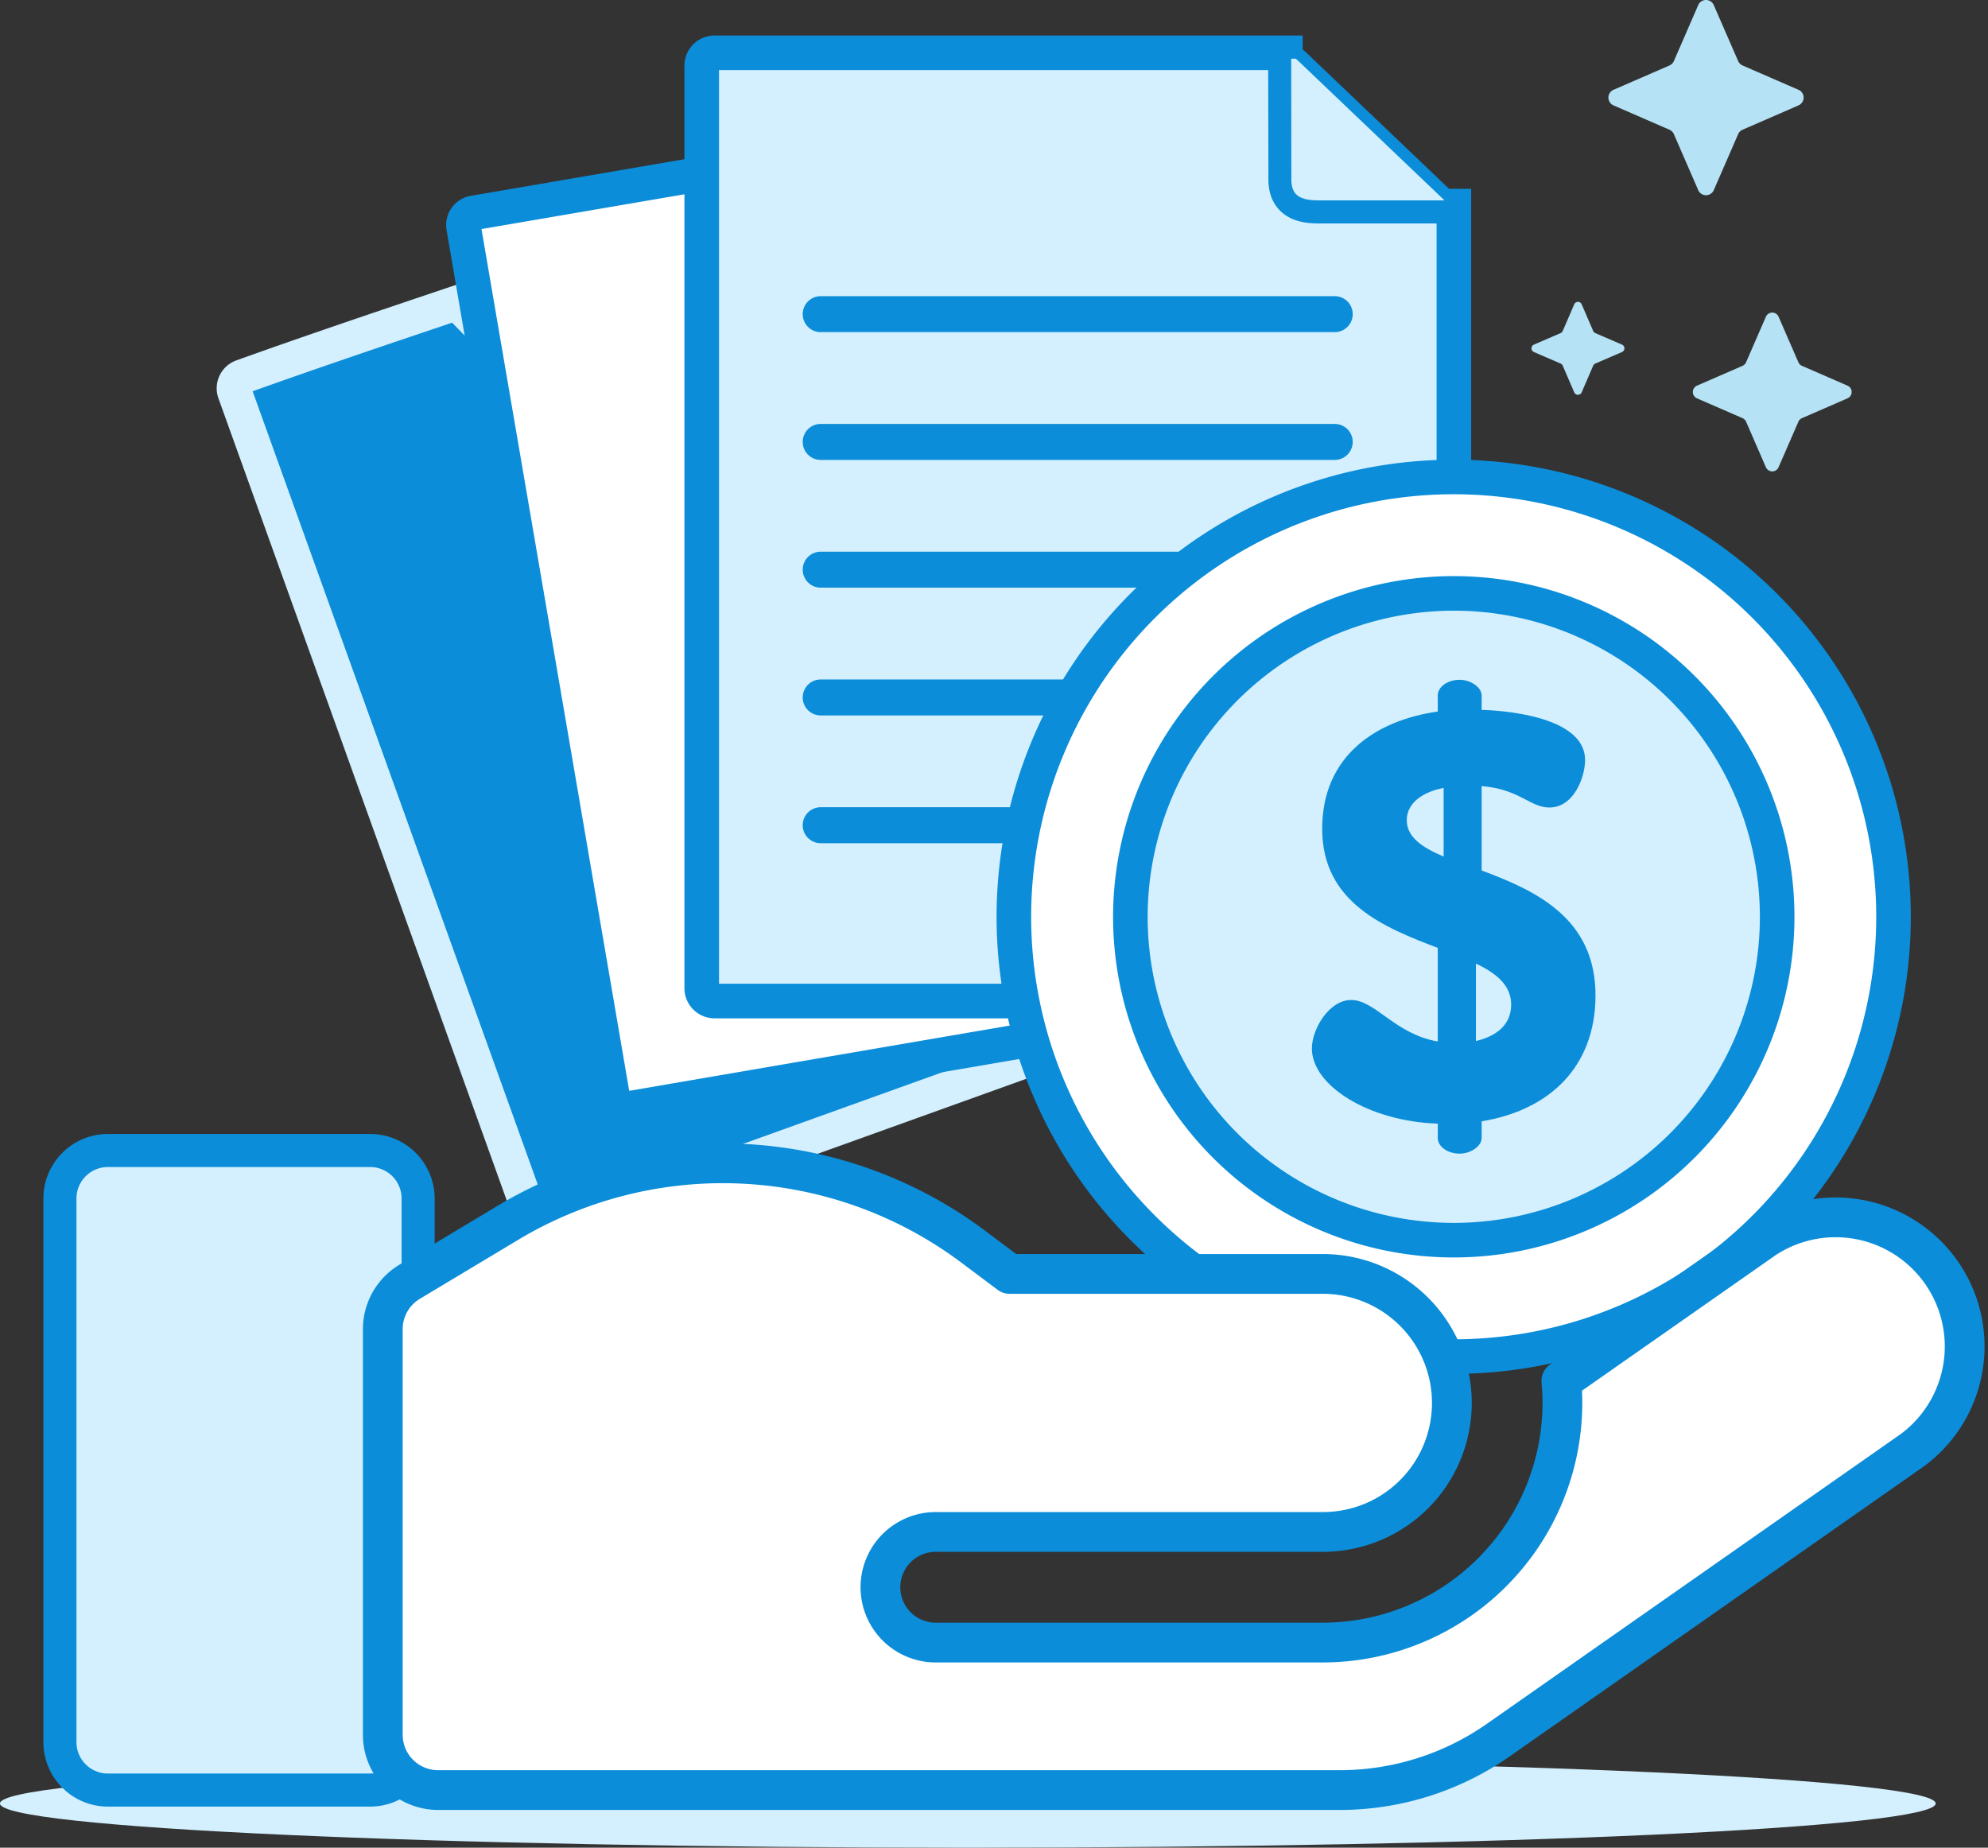 <svg xmlns="http://www.w3.org/2000/svg" width="86.246" height="80.161" viewBox="0 0 86.246 80.161"><rect x="0" y="0" width="86.246" height="80.161" fill="#333333" stroke="none"/><g id="cost_effective" transform="translate(0)"><g id="Grupo_34972" transform="translate(0 76.327)"><path id="Trazado_50788" d="M639.321,946.416c0,1.059-18.8,1.918-41.988,1.918s-41.989-.859-41.989-1.918,18.8-1.916,41.989-1.916S639.321,945.359,639.321,946.416Z" transform="translate(-555.345 -944.5)" fill="#d4f0fe"></path></g><g id="Grupo_34975" transform="translate(10.149 2.295)"><g id="Grupo_34974"><g id="Grupo_34973"><path id="Trazado_50789" d="M576.045,875.84c-3.17,1.067-6.309,2.124-9.319,3.205a.536.536,0,0,0-.322.681l6.8,18.918,6.175,17.182a.534.534,0,0,0,.682.32l7.974-2.868,18.168-6.532Zm0,0" transform="translate(-566.372 -864.997)" fill="#0b8dd9" stroke="#d4f0fe" stroke-width="1.5" fill-rule="evenodd"></path><path id="Trazado_50790" d="M587.151,869.827l-9.519,1.632a.534.534,0,0,0-.433.617l.563,3.286,2.835,16.527,3.083,18a.54.54,0,0,0,.616.435l8.353-1.434,15.275-2.619,3.594-.616h-1.882Zm0,0" transform="translate(-567.235 -864.518)" fill="#fff" stroke="#0b8dd9" stroke-width="1.5" fill-rule="evenodd"></path><path id="Trazado_50791" d="M588.423,885.587v19.049a.558.558,0,0,0,.554.557H620.5a.558.558,0,0,0,.554-.557V870.706h-5.628c-.542,0-1.668.076-1.668-1.152l-.012-5.5H588.977a.556.556,0,0,0-.554.555Zm0,0" transform="translate(-568.129 -864.058)" fill="#d4f0fe" stroke="#0b8dd9" stroke-width="1.5" fill-rule="evenodd"></path><path id="Trazado_50792" d="M615.946,869.554c0,1.229,1.125,1.152,1.668,1.152h5.628v-.086c0-.159-.069-.187-.314-.426l-6.075-5.794c-.288-.273-.335-.341-.5-.341h-.414Zm0,0" transform="translate(-570.322 -864.058)" fill="#d4f0fe" stroke="#0b8dd9" stroke-width="0.5" fill-rule="evenodd"></path><path id="Trazado_50793" d="M616.265,877.087h-22.3a.78.78,0,0,1,0-1.561h22.3a.78.78,0,1,1,0,1.561Zm0,0" transform="translate(-568.509 -864.972)" fill="#0b8dd9"></path><path id="Trazado_50794" d="M616.265,883.11h-22.3a.78.78,0,0,1,0-1.561h22.3a.78.78,0,1,1,0,1.561Zm0,0" transform="translate(-568.509 -865.452)" fill="#0b8dd9"></path><path id="Trazado_50795" d="M616.265,889.132h-22.3a.78.78,0,0,1,0-1.56h22.3a.78.78,0,1,1,0,1.56Zm0,0" transform="translate(-568.509 -865.932)" fill="#0b8dd9"></path><path id="Trazado_50796" d="M616.265,895.155h-22.3a.78.78,0,0,1,0-1.561h22.3a.78.78,0,1,1,0,1.561Zm0,0" transform="translate(-568.509 -866.411)" fill="#0b8dd9"></path><path id="Trazado_50797" d="M616.265,901.178h-22.3a.78.78,0,0,1,0-1.561h22.3a.78.78,0,1,1,0,1.561Zm0,0" transform="translate(-568.509 -866.891)" fill="#0b8dd9"></path></g></g></g><g id="Grupo_34976" transform="translate(43.987 20.693)"><path id="Trazado_50798" d="M640.556,903.2a18.263,18.263,0,1,1-18.264-18.263A18.264,18.264,0,0,1,640.556,903.2Zm0,0" transform="translate(-603.211 -884.12)" fill="#d4f0fe" stroke="#0b8dd9" stroke-linecap="round" stroke-linejoin="round" stroke-width="1.5"></path><path id="Trazado_50799" d="M622.221,889.1a14.03,14.03,0,1,1-14.029,14.03,14.046,14.046,0,0,1,14.029-14.03m0-5.051A19.081,19.081,0,1,0,641.3,903.13a19.082,19.082,0,0,0-19.082-19.081Zm0,0" transform="translate(-603.14 -884.049)" fill="#fff" stroke="#0b8dd9" stroke-linecap="round" stroke-linejoin="round" stroke-width="1.5"></path><path id="Trazado_50800" d="M622.651,912.867c-3.009-.1-5.465-1.655-5.465-3.259,0-.852.752-2.106,1.7-2.106,1.053,0,1.9,1.479,3.76,1.8v-4.061c-2.305-.878-5.013-1.955-5.013-5.165,0-3.184,2.356-4.713,5.013-5.088v-.7c0-.352.4-.677.953-.677.476,0,.952.326.952.677v.627c1.555.05,4.488.451,4.488,2.18,0,.677-.451,2.056-1.554,2.056-.827,0-1.3-.8-2.934-.928v3.66c2.281.853,4.939,2.031,4.939,5.415,0,3.11-2.005,4.989-4.939,5.467v.726c0,.352-.476.677-.952.677-.551,0-.953-.327-.953-.677Zm.251-11.582V898.3c-1.128.225-1.6.8-1.6,1.4,0,.727.652,1.178,1.6,1.579Zm1.4,4.638v3.359c.852-.2,1.529-.677,1.529-1.579,0-.828-.626-1.354-1.529-1.78Zm0,0" transform="translate(-604.259 -884.811)" fill="#0b8dd9"></path></g><g id="Grupo_34977" transform="translate(2.6 49.914)"><path id="Trazado_50801" d="M571.628,943.547H560.251a2.081,2.081,0,0,1-2.081-2.081V917.881a2.081,2.081,0,0,1,2.081-2.081h11.377a2.081,2.081,0,0,1,2.081,2.081v23.585a2.081,2.081,0,0,1-2.081,2.081Zm0,0" transform="translate(-558.17 -915.8)" fill="#d4f0fe" stroke="#0b8dd9" stroke-width="1.434"></path><path id="Trazado_50802" d="M633.349,919.663a5.6,5.6,0,0,1,6.421,9.17l-17.985,12.593a12,12,0,0,1-6.879,2.169H575.79a2.4,2.4,0,0,1-2.4-2.4V923.6a2.4,2.4,0,0,1,1.164-2.057l4.262-2.557a18.123,18.123,0,0,1,20.2,1.043l1.565,1.173h13.594a5.6,5.6,0,0,1,4.747,8.562c-.035.055-.07.11-.106.165a5.591,5.591,0,0,1-4.641,2.467H597.379a2.4,2.4,0,0,0,0,4.8h16.792A10.406,10.406,0,0,0,624.565,926.8c0-.324-.017-.642-.045-.958Z" transform="translate(-559.383 -915.848)" fill="#fff" stroke="#0b8dd9" stroke-linecap="round" stroke-linejoin="round" stroke-width="1.725"></path></g><g id="Grupo_34978" transform="translate(66.436 0)"><path id="Trazado_50803" d="M635.061,861.786l-1.056,2.428a.37.37,0,0,1-.19.19l-2.428,1.056a.368.368,0,0,0,0,.676l2.428,1.057a.367.367,0,0,1,.19.19l1.056,2.428a.368.368,0,0,0,.676,0l1.057-2.428a.363.363,0,0,1,.19-.19l2.428-1.057a.368.368,0,0,0,0-.676l-2.428-1.056a.367.367,0,0,1-.19-.19l-1.057-2.428A.368.368,0,0,0,635.061,861.786Z" transform="translate(-627.823 -861.564)" fill="#b5e2f4"></path><path id="Trazado_50804" d="M638.315,876.478l-.86,1.976a.3.3,0,0,1-.156.156l-1.976.86a.3.3,0,0,0,0,.549l1.976.86a.3.3,0,0,1,.156.155l.86,1.976a.3.3,0,0,0,.549,0l.86-1.976a.3.3,0,0,1,.156-.155l1.976-.86a.3.3,0,0,0,0-.549l-1.976-.86a.3.3,0,0,1-.156-.156l-.86-1.976A.3.3,0,0,0,638.315,876.478Z" transform="translate(-628.14 -862.738)" fill="#b5e2f4"></path><path id="Trazado_50805" d="M629.393,875.9l-.5,1.158a.173.173,0,0,1-.091.091l-1.159.5a.176.176,0,0,0,0,.322l1.159.5a.174.174,0,0,1,.091.091l.5,1.159a.176.176,0,0,0,.322,0l.5-1.159a.177.177,0,0,1,.091-.091l1.159-.5a.176.176,0,0,0,0-.322l-1.159-.5a.176.176,0,0,1-.091-.091l-.5-1.158A.175.175,0,0,0,629.393,875.9Z" transform="translate(-627.533 -862.698)" fill="#b5e2f4"></path></g></g></svg>